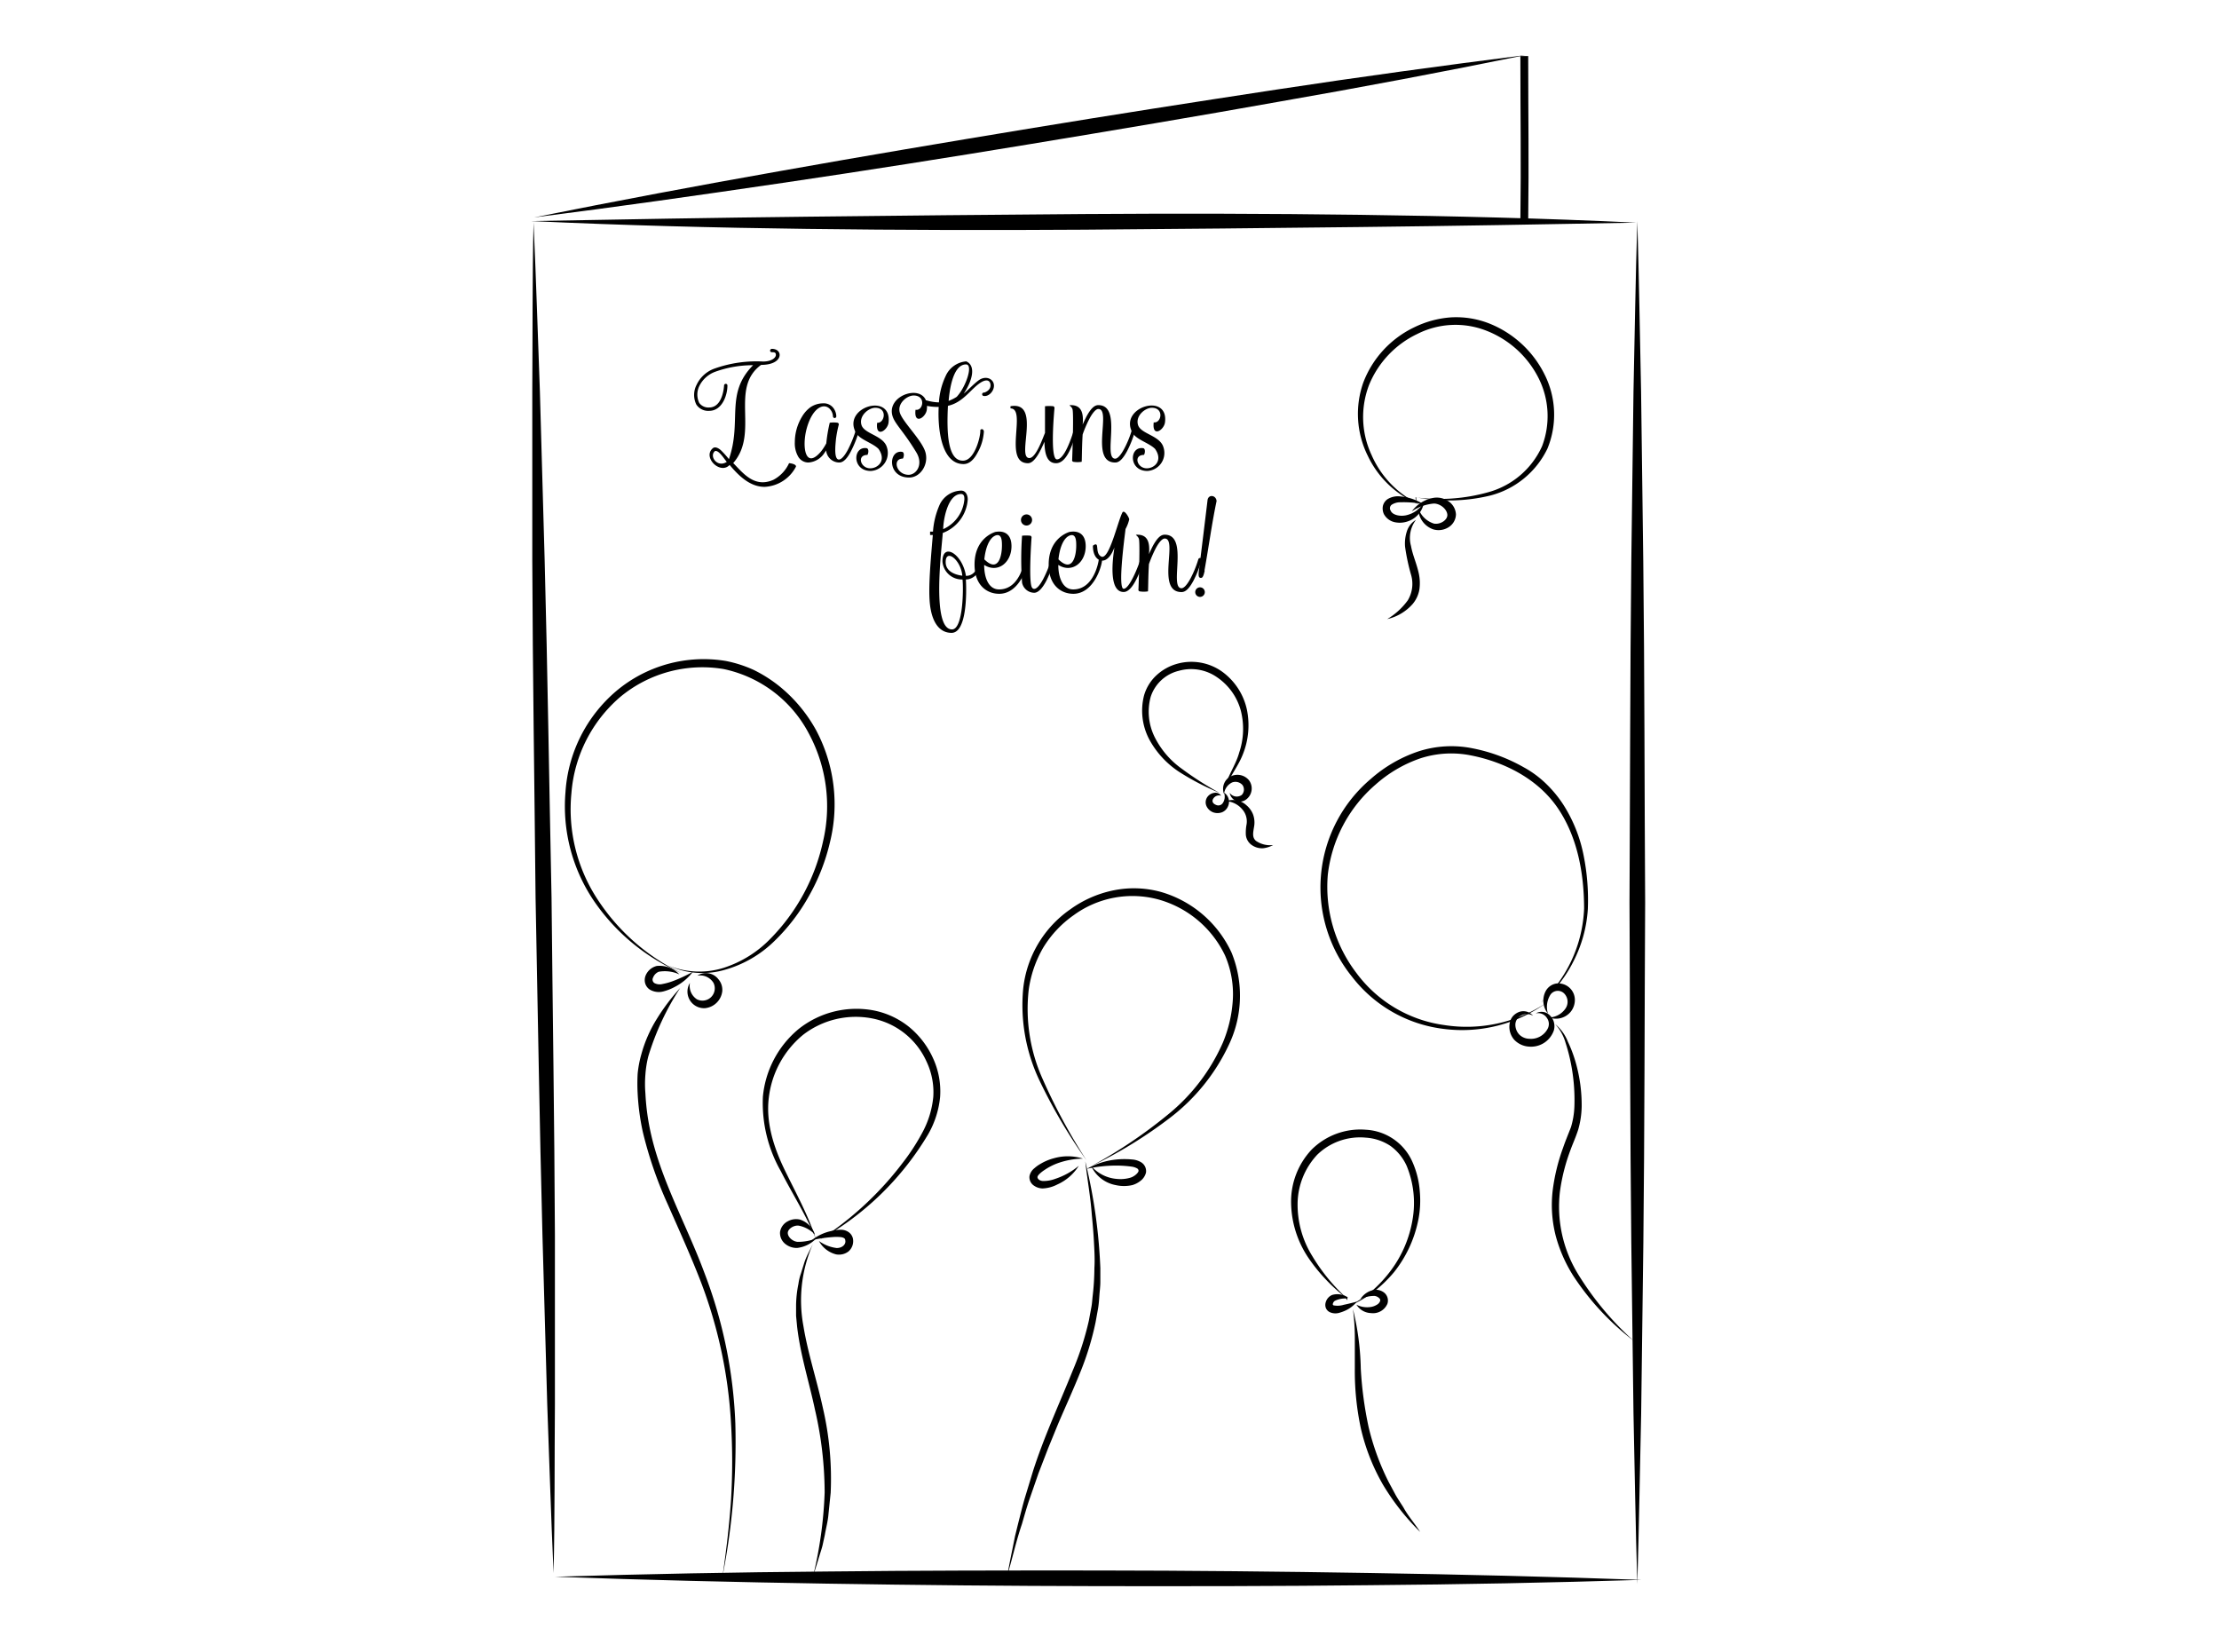 <svg viewBox="0 0 283.48 211" xmlns="http://www.w3.org/2000/svg"><path d="m68.16 28.41c.33 7.18.54 14.37.81 21.56l.61 21.56c.38 14.38.58 28.75.88 43.13.14 14.38.37 28.76.43 43.14v21.57c-.06 7.19 0 14.38-.17 21.57-.33-7.18-.54-14.37-.81-21.56l-.61-21.56c-.38-14.37-.59-28.75-.88-43.13-.14-14.38-.37-28.76-.42-43.14v-21.55c.05-7.21 0-14.4.16-21.59z"/><path d="m70.9 201.41q17.34-.53 34.69-.67c11.57-.13 23.13-.14 34.7-.13s23.13.13 34.69.32 23.13.46 34.7.88q-17.35.54-34.7.68c-11.56.13-23.13.14-34.69.12s-23.13-.13-34.7-.32-23.13-.46-34.69-.88z"/><path d="m68.24 27.77q15.76-3.16 31.53-5.94c10.53-1.88 21.07-3.65 31.62-5.39s21.11-3.39 31.69-5 21.17-3.06 31.78-4.4q-15.73 3.21-31.53 5.96c-10.53 1.88-21.08 3.65-31.62 5.39s-21.12 3.41-31.71 4.97-21.15 3.07-31.76 4.41z"/><path d="m67.86 28.24c11.77-.22 23.53-.43 35.29-.56s23.53-.26 35.29-.34 23.53-.06 35.3.1 23.54.44 35.3 1c-11.77.22-23.54.43-35.3.56s-23.52.26-35.29.34-23.53.05-35.3-.1-23.53-.45-35.29-1z"/><path d="m209.17 28.24c.22 7.25.32 14.51.48 21.76l.28 21.76c.17 14.51.15 29 .24 43.52-.08 14.51-.07 29-.23 43.52l-.28 21.77c-.17 7.25-.27 14.5-.49 21.76-.23-7.26-.33-14.51-.49-21.76l-.28-21.77c-.16-14.5-.15-29-.23-43.52.08-14.51.07-29 .23-43.52l.28-21.76c.16-7.25.26-14.51.49-21.76z"/><path d="m194.73 7.16c0 8.06.1 13 0 21.08" fill="none" stroke="#000" stroke-miterlimit="5"/><path d="m155.8 101.28a32.87 32.87 0 0 1 -5-2.58 11.54 11.54 0 0 1 -3.92-4.14 7.85 7.85 0 0 1 -.72-5.75 5.64 5.64 0 0 1 1.59-2.56 6.39 6.39 0 0 1 2.63-1.46 6.77 6.77 0 0 1 5.74 1 8.11 8.11 0 0 1 3.17 4.84 9.94 9.94 0 0 1 -.5 5.69c-.69 1.8-2 3.2-2.48 5 .26-1.89 1.53-3.44 2-5.19a9.45 9.45 0 0 0 .21-5.34 7.5 7.5 0 0 0 -3-4.25 5.78 5.78 0 0 0 -4.93-.85 5 5 0 0 0 -3.59 3.33 7.28 7.28 0 0 0 .51 5.13 11 11 0 0 0 3.51 4.08 40.36 40.36 0 0 0 4.78 3.05z"/><path d="m156 101.64a.88.88 0 0 0 -1.08.53c-.08.28.09.51.42.64a.68.68 0 0 0 .86-.21 1.45 1.45 0 0 0 .16-1.36 1.38 1.38 0 0 1 .54 1.71 1.4 1.4 0 0 1 -.79.81 1.65 1.65 0 0 1 -1.14 0 1.54 1.54 0 0 1 -.84-.79 1.18 1.18 0 0 1 .13-1.19 1.31 1.31 0 0 1 .91-.51.85.85 0 0 1 .83.37z"/><path d="m156.37 101.41a1.79 1.79 0 0 1 .68-2.14 1.92 1.92 0 0 1 2.51.4 1.75 1.75 0 0 1 -.46 2.52 1.31 1.31 0 0 1 -2-.91 1.09 1.09 0 0 0 1.54.26 1 1 0 0 0 .09-1.26 1.2 1.2 0 0 0 -1.33-.33 1.86 1.86 0 0 0 -1.03 1.46z"/><path d="m156.65 102.34a2.52 2.52 0 0 1 2.57.51 2.92 2.92 0 0 1 .85 1.16 3 3 0 0 1 .16 1.47c-.15.91-.29 1.48.22 1.93a3.17 3.17 0 0 0 2.2.53 3.48 3.48 0 0 1 -1.25.41 2.25 2.25 0 0 1 -1.4-.35 1.78 1.78 0 0 1 -.84-1.33 5.63 5.63 0 0 1 .09-1.36 2.33 2.33 0 0 0 -.57-1.95 2.93 2.93 0 0 0 -2.03-1.02z"/><path d="m181.62 64.55a12.4 12.4 0 0 1 -6.87-6.3 12 12 0 0 1 -.57-9.43 12.9 12.9 0 0 1 6.47-7 12.66 12.66 0 0 1 4.71-1.28 11.56 11.56 0 0 1 4.84.76 13.43 13.43 0 0 1 7.09 6.47 11.42 11.42 0 0 1 .4 9.53 11.21 11.21 0 0 1 -7.31 6 22.37 22.37 0 0 1 -9.46.23v.88l-.09-.88a23 23 0 0 0 9.31-.66 10.61 10.61 0 0 0 6.86-5.87 10.8 10.8 0 0 0 -.5-8.81 12.55 12.55 0 0 0 -6.62-5.95 10.81 10.81 0 0 0 -8.8.41 12.43 12.43 0 0 0 -6.16 6.47 11.44 11.44 0 0 0 .3 9 12.45 12.45 0 0 0 6.4 6.43z"/><path d="m181.81 64.39a13.22 13.22 0 0 0 -2.91-.23 2 2 0 0 0 -1.12.32.56.56 0 0 0 -.12.75c.23.57 1.24.78 2.06.57a3.54 3.54 0 0 0 2.19-1.62 3.05 3.05 0 0 1 -1.91 2.36 3.09 3.09 0 0 1 -1.68.19 2.07 2.07 0 0 1 -1.53-1.07 1.74 1.74 0 0 1 -.13-1 1.45 1.45 0 0 1 .59-.89 2.55 2.55 0 0 1 1.71-.35 6.38 6.38 0 0 1 2.85.97z"/><path d="m181.18 64.88a3.06 3.06 0 0 0 2 2c.81.16 1.77-.46 1.72-1.14s-.86-1.4-1.71-1.42a6 6 0 0 0 -2.83 1 4.36 4.36 0 0 1 2.8-1.73 2.61 2.61 0 0 1 1.84.41 2.16 2.16 0 0 1 1 1.72 2 2 0 0 1 -1.05 1.69 2.38 2.38 0 0 1 -1.88.2 2.87 2.87 0 0 1 -1.89-2.73z"/><path d="m180.89 66.41a3.82 3.82 0 0 0 -.63 3.34c.2 1.14.73 2.26 1 3.54a5.8 5.8 0 0 1 .07 2 3.89 3.89 0 0 1 -.85 1.85 6.14 6.14 0 0 1 -3.26 1.94 8.84 8.84 0 0 0 2.63-2.4 4.08 4.08 0 0 0 .43-3.2 26.15 26.15 0 0 1 -.78-3.64 5 5 0 0 1 .22-1.94 2.63 2.63 0 0 1 1.17-1.49z"/><path d="m138.79 148.2a68.54 68.54 0 0 1 -6-10.19 22.38 22.38 0 0 1 -2.08-11.67 14.16 14.16 0 0 1 6-10.17 14.28 14.28 0 0 1 5.55-2.44 13 13 0 0 1 6.07.21 14.3 14.3 0 0 1 9 7.74 14.57 14.57 0 0 1 -.36 11.82 25.1 25.1 0 0 1 -7.44 9.24 57.34 57.34 0 0 1 -10.08 6.2 61.89 61.89 0 0 0 9.77-6.58 24.54 24.54 0 0 0 7-9.17 16.86 16.86 0 0 0 1.28-5.58 12.42 12.42 0 0 0 -1-5.56 13.4 13.4 0 0 0 -8.5-7.15 12.72 12.72 0 0 0 -10.83 2 13.85 13.85 0 0 0 -3.89 4.14 14.66 14.66 0 0 0 -1.86 5.39 21.82 21.82 0 0 0 1.77 11.38 75.16 75.16 0 0 0 5.6 10.39z"/><path d="m138.35 148a10 10 0 0 0 -3.4.65 7.73 7.73 0 0 0 -1.48.78c-.45.29-.93.7-.93.93s.28.49.73.5a4.36 4.36 0 0 0 1.55-.28 9.14 9.14 0 0 0 3-1.67 6.2 6.2 0 0 1 -2.74 2.39 4.48 4.48 0 0 1 -1.89.51 2 2 0 0 1 -1.1-.36 1.28 1.28 0 0 1 -.57-1.22 1.73 1.73 0 0 1 .62-1 4.54 4.54 0 0 1 .8-.57 6.6 6.6 0 0 1 1.74-.72 6.43 6.43 0 0 1 3.67.06z"/><path d="m139.4 148.94a4.85 4.85 0 0 0 3.25 1.65 4.55 4.55 0 0 0 1.74-.15c.49-.14 1-.57 1.06-.86a.35.35 0 0 0 -.18-.33 2 2 0 0 0 -.72-.23 14.2 14.2 0 0 0 -1.87-.13 17.24 17.24 0 0 0 -3.82.41 9.57 9.57 0 0 1 3.78-1.19 10.58 10.58 0 0 1 2 0 2.59 2.59 0 0 1 1.13.35 1.32 1.32 0 0 1 .63 1.33 1.9 1.9 0 0 1 -.74 1.08 3 3 0 0 1 -1 .51 4.79 4.79 0 0 1 -2.13 0 4.32 4.32 0 0 1 -3.13-2.44z"/><path d="m138.65 148.37a68.56 68.56 0 0 1 1.92 13.63v1.73c0 .58-.08 1.16-.12 1.73s-.08 1.16-.18 1.73l-.31 1.72a37 37 0 0 1 -2.05 6.62c-.87 2.14-1.82 4.22-2.72 6.32l-1.29 3.15-1.23 3.19-1.12 3.23c-.38 1.08-.68 2.18-1 3.27-.74 2.17-1.22 4.4-1.88 6.6.21-1.13.43-2.25.66-3.37l.34-1.69.41-1.67c.29-1.11.55-2.23.88-3.33l1-3.29c1.4-4.38 3.35-8.57 5.05-12.79a37.81 37.81 0 0 0 2.09-6.44l.31-1.66c.11-.55.13-1.12.2-1.68a31.77 31.77 0 0 0 .2-3.38c.07-1.14 0-2.27-.06-3.41s-.16-2.27-.27-3.41c-.16-2.27-.58-4.52-.83-6.8z"/><path d="m104.71 158.37a41.6 41.6 0 0 0 7.46-6.15 40.3 40.3 0 0 0 3.13-3.66 27 27 0 0 0 2.59-4 11.92 11.92 0 0 0 1.34-4.47 9.12 9.12 0 0 0 -.87-4.5 9.62 9.62 0 0 0 -7-5.51 11 11 0 0 0 -8.77 2.11 12.23 12.23 0 0 0 -4.37 8c-.4 3.14.6 6.3 2 9.2s3 5.75 4 8.84c-1.23-3-3-5.74-4.47-8.63a17.6 17.6 0 0 1 -2.29-9.5 12.75 12.75 0 0 1 4.57-8.66 11.87 11.87 0 0 1 9.53-2.38 10.41 10.41 0 0 1 4.58 2.12 11.06 11.06 0 0 1 3.06 4 10.14 10.14 0 0 1 .9 4.95 11.9 11.9 0 0 1 -1.52 4.75 37.21 37.21 0 0 1 -13.87 13.49z"/><path d="m104.11 157.7a3.88 3.88 0 0 0 -2.08-1.14c-.65-.07-1.38.43-1.39.92s.54 1.06 1.22 1.15a6.44 6.44 0 0 0 2.41-.43 4 4 0 0 1 -2.44 1.21 2.31 2.31 0 0 1 -1.48-.49 1.79 1.79 0 0 1 -.7-1.54 1.85 1.85 0 0 1 1-1.38 2.18 2.18 0 0 1 1.56-.21 3 3 0 0 1 1.9 1.91z"/><path d="m104.62 158.52a4.81 4.81 0 0 0 2.27.9c.75 0 1.22-.51 1.09-1 0-.21-.18-.33-.53-.39a5.9 5.9 0 0 0 -1.19 0 16.9 16.9 0 0 0 -2.56.39 6.06 6.06 0 0 1 2.44-1.16 4.85 4.85 0 0 1 1.42-.17 1.7 1.7 0 0 1 .84.29 1.35 1.35 0 0 1 .56.82 1.73 1.73 0 0 1 -.57 1.66 2 2 0 0 1 -1.58.37 3.45 3.45 0 0 1 -2.19-1.71z"/><path d="m103.86 158.88a17.85 17.85 0 0 0 -1.23 10.46c.57 3.51 1.72 6.94 2.49 10.49a40 40 0 0 1 1 10.85l-.28 2.72c-.07.91-.32 1.79-.47 2.68l-.29 1.33c-.11.44-.26.87-.39 1.3-.26.87-.53 1.73-.81 2.59a52.92 52.92 0 0 0 1.47-10.64 47.4 47.4 0 0 0 -1.24-10.61c-.74-3.5-1.87-7-2.28-10.61l-.13-1.36c0-.46 0-.92 0-1.38a14.66 14.66 0 0 1 .3-2.7 6.62 6.62 0 0 1 .32-1.33l.41-1.31c.27-.87.74-1.67 1.13-2.48z"/><path d="m85.38 123.33a10.39 10.39 0 0 0 7.06.3 14.45 14.45 0 0 0 6-3.74 25.39 25.39 0 0 0 6.71-12.44 19.62 19.62 0 0 0 -1.83-13.77 16 16 0 0 0 -10.89-8.22 16.42 16.42 0 0 0 -13.16 3.54 18 18 0 0 0 -6.27 12.31 21 21 0 0 0 3.36 13.61 26.44 26.44 0 0 0 10.73 9.39 26.05 26.05 0 0 1 -11.14-9.12 21.55 21.55 0 0 1 -3.71-14 18.52 18.52 0 0 1 6.49-12.92 17.35 17.35 0 0 1 14-3.84 16 16 0 0 1 3.57 1.15 17.76 17.76 0 0 1 3.17 2 19 19 0 0 1 4.77 5.66 20.14 20.14 0 0 1 1.78 14.38 25.67 25.67 0 0 1 -2.67 6.82 24.67 24.67 0 0 1 -4.45 5.8 14.78 14.78 0 0 1 -6.3 3.64 10.3 10.3 0 0 1 -7.22-.55z"/><path d="m86.8 124.47a4.48 4.48 0 0 0 -2.65-.34 1.32 1.32 0 0 0 -.72.75.53.53 0 0 0 .18.7 1.44 1.44 0 0 0 1 .12 8.08 8.08 0 0 0 1.31-.36 18.39 18.39 0 0 0 2.6-1.21 6.78 6.78 0 0 1 -2.29 1.92 6.38 6.38 0 0 1 -1.44.58 2.26 2.26 0 0 1 -1.79-.23 1.45 1.45 0 0 1 -.6-.88 1.56 1.56 0 0 1 .12-1 2.06 2.06 0 0 1 1.38-1.13 3.49 3.49 0 0 1 2.9 1.08z"/><path d="m88.14 125.55a2.05 2.05 0 0 0 .88 2.09 1.57 1.57 0 0 0 2.13-2.09 2 2 0 0 0 -2.07-.92 2 2 0 0 1 2.69.45 2.08 2.08 0 0 1 .5 1.55 2.46 2.46 0 0 1 -2.19 2.15 2.12 2.12 0 0 1 -1.94-3.23z"/><path d="m86.89 126.21a33.91 33.91 0 0 0 -4.07 8.73 13.29 13.29 0 0 0 -.37 2.33 14.52 14.52 0 0 0 0 2.38 29.52 29.52 0 0 0 .62 4.77c1.34 6.32 4.66 12.06 6.93 18.2a59.92 59.92 0 0 1 3.94 19.19 88.5 88.5 0 0 1 -1.63 19.5c.47-3.23.86-6.47 1.08-9.72a81.33 81.33 0 0 0 0-9.75 59.69 59.69 0 0 0 -4.18-18.93c-1.19-3-2.55-6-3.87-9a51.08 51.08 0 0 1 -3.22-9.32 30.15 30.15 0 0 1 -.66-4.92 23.29 23.29 0 0 1 0-2.51 13.91 13.91 0 0 1 .47-2.48 17 17 0 0 1 2-4.56 25.94 25.94 0 0 1 2.96-3.91z"/><path d="m196.83 128.08a17.33 17.33 0 0 0 5.54-12c0-4.49-.84-9.14-3.35-12.84s-6.74-5.88-11.08-6.74a12.75 12.75 0 0 0 -6.52.38 16.82 16.82 0 0 0 -5.7 3.35 17.88 17.88 0 0 0 -6.09 11.5 18.15 18.15 0 0 0 3.64 12.54 16.79 16.79 0 0 0 11.25 6.67 18.46 18.46 0 0 0 13-2.82 18.37 18.37 0 0 1 -13 3.32 17.42 17.42 0 0 1 -11.81-6.69 18.15 18.15 0 0 1 2.42-25.26 17.72 17.72 0 0 1 6.05-3.5 13.68 13.68 0 0 1 7-.39 21.59 21.59 0 0 1 6.46 2.4 13.13 13.13 0 0 1 2.84 2.08 15.3 15.3 0 0 1 2.24 2.71 18.74 18.74 0 0 1 2.58 6.44 28.94 28.94 0 0 1 .55 6.88 16.94 16.94 0 0 1 -1.81 6.63 16.47 16.47 0 0 1 -4.21 5.34z"/><path d="m195.85 129.75a1.51 1.51 0 0 0 -1.56 0 1.3 1.3 0 0 0 -.7 1.15 1.83 1.83 0 0 0 .51 1.26 1.86 1.86 0 0 0 1.25.53 2.41 2.41 0 0 0 2.39-1.33 1.3 1.3 0 0 0 -.13-1.34 1.32 1.32 0 0 0 -1.41-.57 1.45 1.45 0 0 1 1.77.23 1.9 1.9 0 0 1 .54.88 2 2 0 0 1 0 1.05 3.08 3.08 0 0 1 -3.2 2.08 2.83 2.83 0 0 1 -1.88-.89 2.51 2.51 0 0 1 -.58-2 1.89 1.89 0 0 1 .43-1 2 2 0 0 1 .86-.56 1.61 1.61 0 0 1 1.71.51z"/><path d="m197.75 129.47a2.61 2.61 0 0 1 -.3-2.84 1.88 1.88 0 0 1 1.39-1 2.12 2.12 0 0 1 1.64.52 2.09 2.09 0 0 1 .71 1.55 2.4 2.4 0 0 1 -.53 1.54 2.44 2.44 0 0 1 -2.74.73 2.64 2.64 0 0 0 2.1-1.18 1.52 1.52 0 0 0 -.2-1.89 1.15 1.15 0 0 0 -1.73.13 2.91 2.91 0 0 0 -.34 2.44z"/><path d="m198.67 130.81a5.59 5.59 0 0 1 1.64 2.28 17 17 0 0 1 1 2.67 19.82 19.82 0 0 1 .75 5.64 11.43 11.43 0 0 1 -.44 2.89c-.32 1-.68 1.75-1 2.64a24.19 24.19 0 0 0 -1.34 5.31 16.51 16.51 0 0 0 2.3 10.48 38.56 38.56 0 0 0 7.1 8.53 33.7 33.7 0 0 1 -7.64-8.2 18.44 18.44 0 0 1 -2.3-5.21 15.9 15.9 0 0 1 -.39-5.71 24.81 24.81 0 0 1 1.34-5.53c.3-.88.69-1.8 1-2.61a10.34 10.34 0 0 0 .44-2.62 24 24 0 0 0 -.43-5.46 22.41 22.41 0 0 0 -.69-2.68 6 6 0 0 0 -1.34-2.42z"/><path d="m172.14 165.91a22.36 22.36 0 0 1 -5-5.25 12.91 12.91 0 0 1 -2.2-6.95 9.68 9.68 0 0 1 2.62-6.86 8.81 8.81 0 0 1 6.94-2.54 6.9 6.9 0 0 1 6 4.25 11.22 11.22 0 0 1 .88 3.63 12.69 12.69 0 0 1 -.2 3.69 15.59 15.59 0 0 1 -3.08 6.61 16.93 16.93 0 0 1 -2.62 2.53 15.07 15.07 0 0 1 -3.13 1.81 17.72 17.72 0 0 0 3-2 16.62 16.62 0 0 0 2.4-2.63 14.94 14.94 0 0 0 2.71-6.44 12.45 12.45 0 0 0 -.75-6.82 6.35 6.35 0 0 0 -2.09-2.57 6.42 6.42 0 0 0 -3.14-1.05 7.85 7.85 0 0 0 -6.2 2.18 9.28 9.28 0 0 0 -2.51 6.23 12.42 12.42 0 0 0 1.86 6.69 23.9 23.9 0 0 0 4.51 5.49z"/><path d="m172.11 166.09-.19-.3.08.08a2.94 2.94 0 0 0 -1.48.3.62.62 0 0 0 -.25.39c0 .14 0 .11.08.18a2.68 2.68 0 0 0 1.32-.07c.54-.11 1.08-.25 1.67-.4a4 4 0 0 1 -1.42 1.12 5.35 5.35 0 0 1 -.88.32 1.72 1.72 0 0 1 -1.16-.1 1 1 0 0 1 -.51-.56 1.12 1.12 0 0 1 0-.72 1.43 1.43 0 0 1 .8-.91 2.36 2.36 0 0 1 1.91.24h.08c-.03.19-.04.34-.05.43z"/><path d="m173.29 166.66a3 3 0 0 0 1.83.29 2.08 2.08 0 0 0 .75-.27.92.92 0 0 0 .43-.46.33.33 0 0 0 -.1-.39 1 1 0 0 0 -.61-.29 4.07 4.07 0 0 0 -1.8.41 2.6 2.6 0 0 1 1.8-1.19 1.74 1.74 0 0 1 1.24.36 1.3 1.3 0 0 1 .41 1.43 2 2 0 0 1 -2.1 1.18 2.26 2.26 0 0 1 -1.85-1.07z"/><path d="m172.84 167.22a34.2 34.2 0 0 1 1 7.59 47.72 47.72 0 0 0 1 7.47 31.9 31.9 0 0 0 2.55 7l.89 1.66c.31.55.67 1.07 1 1.6.61 1.12 1.46 2.07 2.15 3.15a30.47 30.47 0 0 1 -4.73-6 26.12 26.12 0 0 1 -2.84-7.19 34.86 34.86 0 0 1 -.78-7.67v-3.83a28.5 28.5 0 0 0 -.24-3.78z"/><path d="m101.68 59.62a4.77 4.77 0 0 1 -4 2.57c-1.9 0-3.35-1.47-4.47-2.8-1.21 1.29-3.5-1-2.14-2.14.35-.28.85.11 1 .24a11.8 11.8 0 0 1 1.05 1.16c1.71-4.9-.54-8.33 3.09-12a14.14 14.14 0 0 0 -4.79.82 3.67 3.67 0 0 0 -2.09 1.86 2.47 2.47 0 0 0 0 2.14 1.44 1.44 0 0 0 1.27.58c1.77 0 1.9-2.78 1.9-2.81a.22.22 0 0 1 .24-.21.21.21 0 0 1 .19.21c0 1.3-.71 3.24-2.33 3.24a1.81 1.81 0 0 1 -1.64-.8 2.8 2.8 0 0 1 .04-2.54 4 4 0 0 1 2.31-2.07 16 16 0 0 1 6.17-.89c1.12 0 1.64-.5 1.64-.84s-.2-.35-.52-.35a.21.21 0 0 1 -.22-.21.24.24 0 0 1 .22-.22c.67 0 1 .39 1 .78 0 .6-.71 1.27-2.37 1.27-4.08 3-.18 8.68-3.56 12.54 1.27 1.29 2.71 3.21 5.13 2.14a4.51 4.51 0 0 0 2-2.12c.08-.02.98.11.88.45zm-8.83-.62c-.26-.26-1-1.54-1.51-1.38-.78.62.28 2.18 1.51 1.38z"/><path d="m109.73 55.07a14 14 0 0 1 -1 2.53c-.51 1-1 1.48-1.51 1.48a1.69 1.69 0 0 1 -1.68-1.55c-.09.15-.17.26-.26.39a2.64 2.64 0 0 1 -2 1.16 1.5 1.5 0 0 1 -1.33-.79 3.41 3.41 0 0 1 -.41-1.82 6.32 6.32 0 0 1 .92-3.25 4 4 0 0 1 1.1-1.22 2.93 2.93 0 0 1 1.57-.48 1.55 1.55 0 0 1 1.49.84 1.81 1.81 0 0 1 .22.82.22.22 0 0 1 -.22.22.23.23 0 0 1 -.21-.22 1.45 1.45 0 0 0 -.18-.64c-.69-1.23-2.35-.76-3.17 2.18-.65 2.39-.17 5.35 1.86 2.91a7.1 7.1 0 0 0 .64-1 19.54 19.54 0 0 1 .44-2.63 3.42 3.42 0 0 1 1 0 .21.21 0 0 1 .15.26 14.72 14.72 0 0 0 -.36 1.88c0 .21-.35 2.56.38 2.56.31 0 .72-.45 1.15-1.25a15 15 0 0 0 1-2.46.22.22 0 0 1 .26-.15.26.26 0 0 1 .15.23z"/><path d="m111.82 52.09c-.84 0-2.11 1-1.77 2.18s2.83 1.34 3.26 2.89a2.3 2.3 0 0 1 -2.07 3c-2.42 0-2.31-3.19-.52-2.91.3.07.24.65.09.86-1.38 0-.89 1.71.36 1.71 1 0 2.1-1 1.06-2.48-.77-.78-2.39-1.17-2.89-2.07-1.79-3.27 4.66-5.2 4.17-1.27-.13 1-1.69 2-1.45 0 .94.1 1.38-1.91-.24-1.91zm4.9-1.57c-.84 0-2.11 1-1.77 2.18s2.85 3.54 3.28 5.09-.65 3.21-2.09 3.21c-2.81 0-2.68-3.56-.89-3.28.31.06.24.64.09.86-1.38 0-.84 2.07.73 2.07 1 0 1.92-1.31 1-2.85-1.36-2.26-2.33-3.23-2.83-4.14-1.79-3.26 4.66-5.2 4.16-1.32-.13 1-1.68 2-1.44 0 .97.19 1.38-1.82-.24-1.82z"/><path d="m125.59 50.56a.22.22 0 0 1 .15-.41s.82-.24.8-.95c0-.43-.32-.9-1.21-.36-1.29.79-2.24 2.56-4.23 3-.17 3.39-.06 7.13 2 7 1.51-.1 2.22-3.36 2.13-3.88a.23.23 0 0 1 .28-.13.33.33 0 0 1 .18.32 6.23 6.23 0 0 1 -.82 2.7c-.5.95-1.1 1.43-1.77 1.43-3 0-3.31-5-3.18-7.3a7.37 7.37 0 0 1 -1.77-.19c-.1 0-.21-.28-.19-.39a.38.38 0 0 1 .39-.26 6.14 6.14 0 0 0 1.6.26 9.16 9.16 0 0 1 .86-3.37 3.15 3.15 0 0 1 2.63-1.87c1.23.54.84 2.37-.32 4.12.49-.39 1.18-1.15 1.85-1.66.89-.69 1.9-.28 2 .51s-.69 1.63-1.38 1.43zm-3.37.13c1.19-1.27 2.14-4.14 1.19-4.14-1.75 0-2.13 3.58-2.22 4.66a5.53 5.53 0 0 0 1.03-.52z"/><path d="m137.55 55.07c-.5 1.66-1.25 4.1-2.64 4.1-1.2 0-1.46-1.32-1.48-2.74-.33.73-1.15 2.74-2.1 2.74-3.23 0-.11-7-2.24-7 0-.15 0-.13 0-.28 4-.69.71 6.62 2.41 6.62.85 0 1.71-2.55 2-3.21 0-1.64 0-3.37 0-3.41a5.36 5.36 0 0 1 1.06 0 .24.24 0 0 1 .15.26s-.63 6.53.32 6.53 1.88-2.8 2.14-3.71a.22.22 0 0 1 .26-.15.27.27 0 0 1 .12.25z"/><path d="m145 55.07a14 14 0 0 1 -1 2.53c-.54 1-1 1.48-1.53 1.48-3.3 0-.41-6.84-2.16-6.84-.3 0-.73.48-1.14 1.26a15.24 15.24 0 0 0 -.86 2c-.11 1.64-.09 3.47-.13 3.49a3.42 3.42 0 0 1 -1.06 0 .21.21 0 0 1 -.15-.26s.21-5.46.06-6.38c-.06-.37-.39-.5-.39-.59 1.23-.08 1.86.59 1.67 2.48.15-.36.32-.69.47-1 .54-1 1-1.49 1.53-1.49 3.15 0 .52 6.84 2.16 6.84.3 0 .71-.45 1.14-1.25a12.74 12.74 0 0 0 1-2.46.24.24 0 0 1 .28-.15.23.23 0 0 1 .11.34z"/><path d="m147.15 52.09c-.84 0-2.11 1-1.77 2.18s2.83 1.34 3.26 2.89a2.3 2.3 0 0 1 -2.07 3c-2.42 0-2.31-3.19-.52-2.91.3.07.24.65.09.86-1.38 0-.89 1.71.36 1.71 1 0 2.1-1 1.06-2.48-.78-.78-2.39-1.17-2.89-2.07-1.79-3.26 4.66-5.2 4.16-1.32-.13 1-1.68 2-1.44 0 .97.15 1.38-1.86-.24-1.86z"/><path d="m125.66 71.43c-.32 1.66-1.27 2.59-2.27 2.59.11 1.79.11 6.82-1.83 6.82-1.44 0-2.31-1.17-2.65-2.94-.39-1.92-.11-5.22.26-9.56h-.35v-.43h.37a10.2 10.2 0 0 1 .88-3.5 3.12 3.12 0 0 1 2.72-1.74c.58 0 .84.56.84 1.12a4.93 4.93 0 0 1 -3.19 4.29c-.11 1.82-1.49 12.32 1.18 12.32 1.45 0 1.47-5.37 1.34-6.38a2.49 2.49 0 0 1 -2.56-2.29c0-2.5 2.56-1 3 1.83.87 0 1.51-.64 1.9-2.28a.19.19 0 0 1 .28-.13.23.23 0 0 1 .08.28zm-5.16-3.84a4.59 4.59 0 0 0 2.7-3.8c0-.28 0-.67-.41-.69-1.79 0-2.31 3.58-2.29 4.49zm2.44 6c-.15-2.07-2.13-3.58-2.13-1.79 0 1.14 1.1 1.61 2.13 1.74z"/><path d="m131.34 71.36c0 .93-1.08 4.49-3.69 4.49-1.62 0-3.15-1.14-3.15-3.73 0-3.11 2.11-4 2.65-4.17 1.25-.23 2.07.37 2.07 1.82 0 2.11-1.77 3.49-3.49 2.39 0 1.73.62 3.15 1.92 3.13 2.65 0 3.25-3.6 3.25-3.93a.23.23 0 0 1 .22-.21.21.21 0 0 1 .22.21zm-5.59.09c1.79 1.77 2.25-.45 2.25-1.75 0-.54 0-1.53-.75-1.32-.92.29-1.37 1.77-1.5 3.07z"/><path d="m131.14 67.13a.71.71 0 0 1 0-1.42.71.71 0 1 1 0 1.42zm3.54 4.49a15.76 15.76 0 0 1 -1 2.55c-.52 1-1.06 1.55-1.56 1.55a1.61 1.61 0 0 1 -1.55-1.29 42.14 42.14 0 0 1 0-6 5.35 5.35 0 0 1 1.06 0 .23.23 0 0 1 .15.26s-.43 5.89.09 6.4a.29.29 0 0 0 .26.13c.3 0 .71-.45 1.14-1.25a14.17 14.17 0 0 0 1-2.46.22.22 0 1 1 .41.13z"/><path d="m140.81 71.36c0 .93-1.08 4.49-3.69 4.49-1.62 0-3.15-1.14-3.15-3.73 0-3.11 2.11-4 2.65-4.17 1.26-.23 2.08.37 2.08 1.82 0 2.11-1.77 3.49-3.5 2.39 0 1.73.63 3.15 1.92 3.13 2.65 0 3.26-3.6 3.26-3.93a.23.23 0 0 1 .22-.21.21.21 0 0 1 .21.21zm-5.59.09c1.79 1.77 2.27-.43 2.27-1.75 0-.54 0-1.53-.76-1.32-.93.29-1.38 1.77-1.51 3.07z"/><path d="m146.1 71.62c-.3.93-1.28 4-2.55 4-1.94 0-1.42-4.12-1.18-5.69-.35.93-.89 1.68-1.54 1.68s-1.21-.65-1.21-1.9c0 0 .44-.39.52 0s0 1.1.54 1.38c1 .5 2.07-4.34 2.7-5.61.24-.47.88.65.88.86a4.68 4.68 0 0 1 -.47 1.23c-.17 1.41-1 7.64-.24 7.64s1.92-3 2.12-3.71a.24.24 0 0 1 .28-.15.27.27 0 0 1 .15.27z"/><path d="m153.48 71.62a14.83 14.83 0 0 1 -1 2.53c-.54 1-1 1.48-1.54 1.48-3.3 0-.41-6.84-2.15-6.84-.31 0-.74.48-1.15 1.26a16.66 16.66 0 0 0 -.86 2c-.11 1.64-.09 3.47-.13 3.49a3.42 3.42 0 0 1 -1.06 0 .21.21 0 0 1 -.15-.26s.22-5.46.07-6.38c-.07-.37-.39-.5-.39-.59 1.23-.08 1.85.59 1.66 2.48.15-.36.32-.69.47-1 .54-1 1-1.49 1.54-1.49 3.15 0 .51 6.84 2.15 6.84.31 0 .72-.45 1.15-1.25a13.42 13.42 0 0 0 1-2.46.24.24 0 0 1 .28-.15.22.22 0 0 1 .11.34z"/><path d="m153.91 75.72a.61.61 0 1 1 -1.21-.17.61.61 0 1 1 1.21.17zm0-2.83c-.05.11-.13.72-.35.89a.32.32 0 0 1 -.3 0c-.11-.07-.19-.26-.09-.93.37-3 .74-6 1.1-9 .13-.73 1.08-.61 1.15.15-.6 2.85-.99 5.79-1.55 8.89z"/></svg>